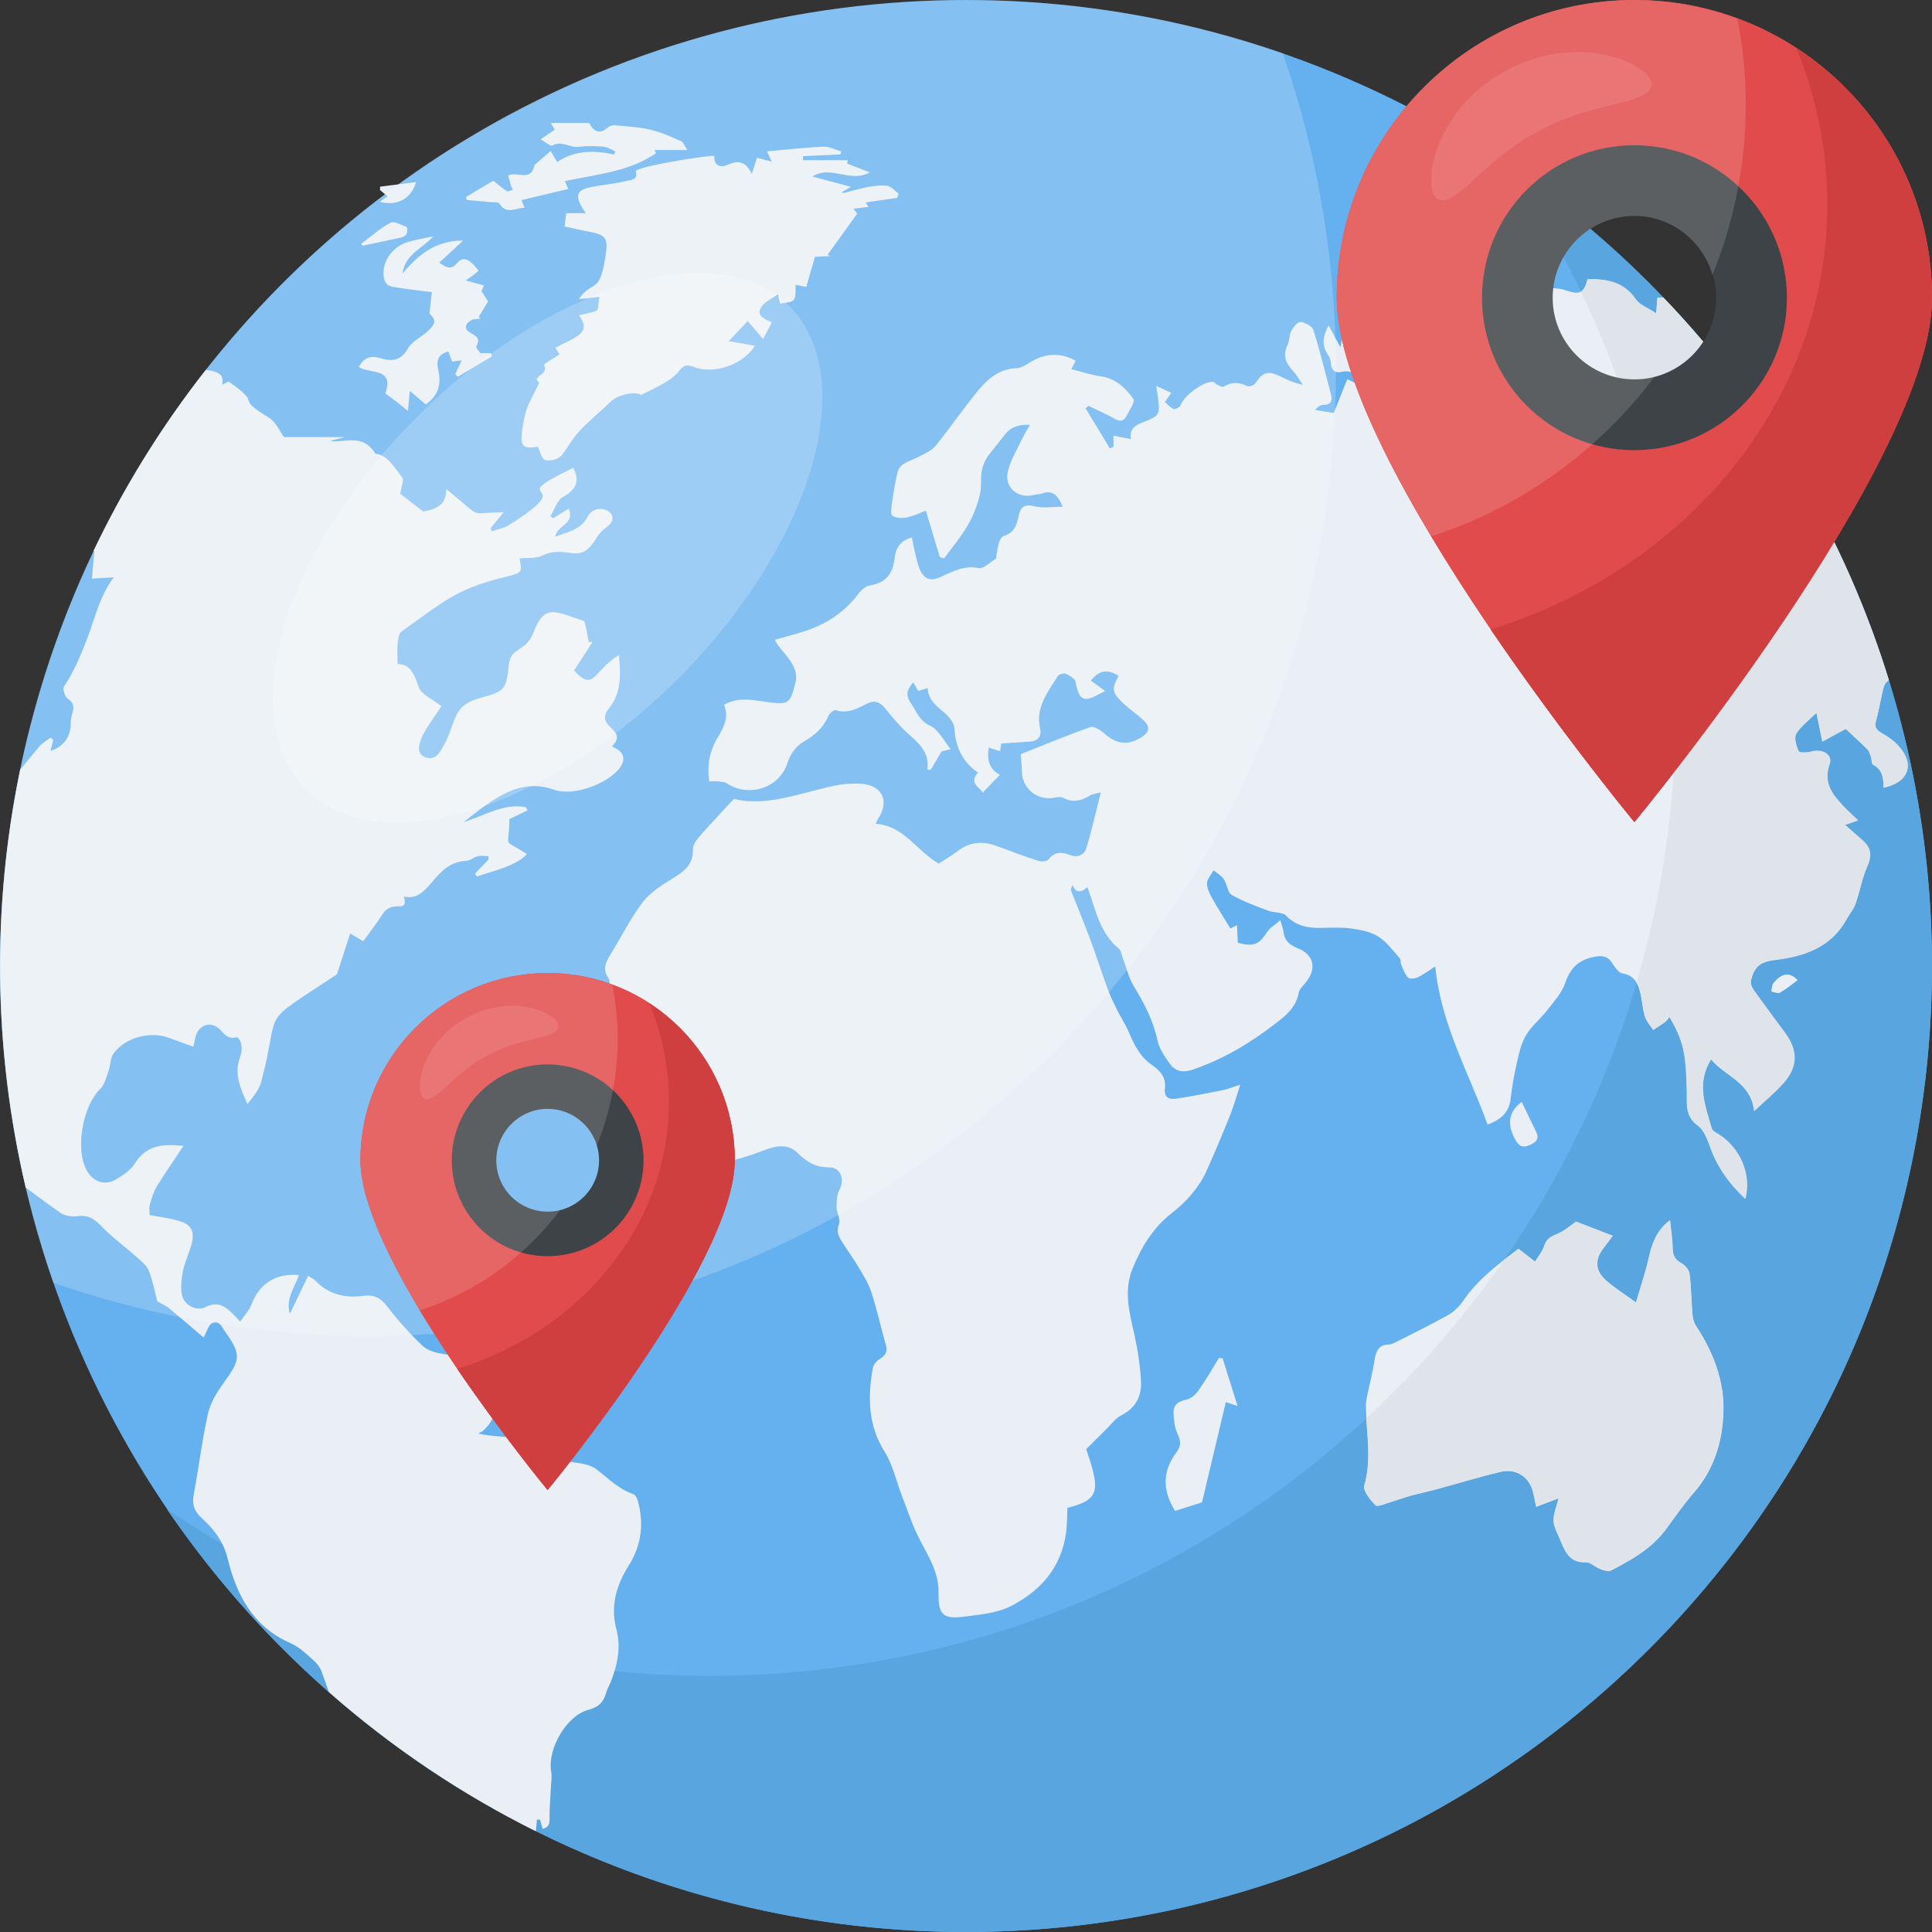 <?xml version="1.0" encoding="iso-8859-1"?>
<!-- Generator: Adobe Illustrator 19.0.0, SVG Export Plug-In . SVG Version: 6.00 Build 0)  -->
<svg version="1.1" id="Capa_1" xmlns="http://www.w3.org/2000/svg" xmlns:xlink="http://www.w3.org/1999/xlink" x="0px" y="0px"
	 viewBox="0 0 512 512" style="enable-background:new 0 0 512 512;" xml:space="preserve">
<rect x="0" y="0" width="512" height="512" fill="#333333" stroke="none"/>
<ellipse style="fill:#65B1EF;" cx="256.002" cy="256" rx="255.998" ry="255.998"/>
<path style="fill:#59A5E0;" d="M437.023,437.024c-99.984,99.968-262.064,99.968-362.032,0c-11.6-11.6-21.856-24.048-30.784-37.12
	c99.632,67.856,236.544,57.6,324.912-30.784c88.384-88.368,98.624-225.28,30.784-324.912c13.088,8.912,25.52,19.168,37.12,30.768
	C536.991,174.96,536.991,337.04,437.023,437.024z"/>
<g>
	<path style="fill:#E9EFF4;" d="M407.151,300.064c0.8,1.68-0.032,2.592-1.52,3.28c-1.552,0.72-2.784,0.8-3.808-0.896
		c-2.528-4.16-2.224-7.696,1.44-10.432C404.655,294.88,405.919,297.472,407.151,300.064z"/>
	<path style="fill:#E9EFF4;" d="M25.199,261.984c-2.672-1.024-5.632-2.176-9.312-3.584c5.376-0.896,5.664-1.44,3.264-4.832
		c3.856-1.648,10.288,0.304,13.12,3.936C29.839,259.04,27.519,260.512,25.199,261.984z"/>
	<path style="fill:#E9EFF4;" d="M130.063,93.584c0.112,0.272,0.224,0.544,0.336,0.816c-3.024,1.824-6.032,3.632-9.056,5.456
		c-0.224-0.224-0.48-0.448-0.704-0.688c0.544-1.168,1.104-2.352,1.728-3.68c-0.816,0.112-1.6,0.208-2.544,0.336
		c-0.32-0.848-0.64-1.696-0.992-2.672c-2.64,0.688-3.264,2.352-2.72,4.688c0.976,4.256-0.112,7.104-3.296,9.328
		c-1.28-1.088-2.448-2.08-4.224-3.584c-0.192,2.192-0.32,3.584-0.48,5.328c-1.216-0.992-2.128-1.76-3.072-2.48
		c-0.96-0.752-1.968-1.456-2.928-2.176c2.496-6.944-4.144-5.104-7.008-6.976c1.264-2.592,3.28-3.088,5.488-2.416
		c3.216,0.976,5.584,0.864,7.536-2.544c1.088-1.904,3.568-2.992,5.28-4.592c2.192-2.048,2.128-2.96,0.416-4.64
		c0.24-2.272,0.448-4.192,0.608-5.664c-3.856-0.512-7.184-0.832-10.464-1.44c-2.064-0.384-2.384-2.192-2.32-3.984
		c0.144-3.44,2.768-6.752,6.352-7.84c2.24-0.672,4.56-1.04,6.848-1.536c-2.912,3.248-7.536,4.784-8.176,9.872
		c4.064-4.88,8.64-8.736,16.08-8.752c-2.352,2.176-4.256,3.92-6.336,5.84c1.92,1.392,3.184,2.048,4.8,0.064
		c1.472-1.824,3.296-1.072,5.6,2.096c-0.4,0.336-0.784,0.688-1.216,1.024s-0.88,0.64-2.176,1.568
		c2.064,0.56,3.392,0.912,4.832,1.312c-0.224,0.512-0.528,1.232-0.656,1.52c0.768,1.2,1.36,2.144,1.744,2.736
		c-0.928,1.504-1.712,2.8-2.496,4.112c0.16,0.144,0.336,0.288,0.512,0.432c-0.816,0.112-1.744,0.032-2.432,0.384
		c-1.296,0.688-2.16,1.968-0.72,3.056c1.424,1.056,3.456,1.392,2.016,3.888c-0.176,0.304,0.656,1.168,1.056,1.808H130.063z"/>
	<path style="fill:#E9EFF4;" d="M100.719,49.472c3.088-0.4,6.192-0.8,9.552-1.232c-1.36,4.512-4.976,6.432-9.648,5.248
		c0.896-0.624,1.472-1.024,2.08-1.456c-0.752-0.624-1.376-1.136-1.984-1.648V49.472z"/>
	<path style="fill:#E9EFF4;" d="M82.351,165.952c1.36-0.656,2.72-1.312,4.064-1.968c0.256,0.224,0.512,0.448,0.784,0.688
		c-0.768,1.056-1.36,2.336-2.352,3.056c-0.448,0.32-1.712-0.464-2.608-0.736C82.287,166.64,82.319,166.288,82.351,165.952z"/>
	<path style="fill:#E9EFF4;" d="M323.999,359.952c1.248,4,2.512,8.016,3.968,12.656c-1.696-0.576-2.512-0.848-3.104-1.04
		c-2.096,8.848-4.176,17.568-6.32,26.576c-2.24,0.704-4.704,1.488-7.152,2.256c-3.376-5.392-3.344-10.576,0.336-15.456
		c1.28-1.696,1.28-2.96,0.384-4.832c-0.8-1.664-1.024-3.68-1.12-5.552c-0.112-2.224,1.2-3.216,3.44-3.648
		c1.216-0.24,2.48-1.424,3.248-2.528c1.92-2.736,3.584-5.648,5.344-8.496C323.343,359.904,323.663,359.92,323.999,359.952z"/>
	<path style="fill:#E9EFF4;" d="M476.399,259.744c-1.664,1.216-3.088,2.416-4.688,3.328c-0.544,0.304-1.52-0.176-2.304-0.288
		c0.176-0.752,0.112-1.696,0.56-2.24C472.143,257.856,474.271,257.488,476.399,259.744z"/>
	<path style="fill:#E9EFF4;" d="M162.079,106.256c-2.8,2.64-5.776,5.088-8.416,7.872c-1.776,1.856-3.056,4.16-4.576,6.256
		c-1.2,1.648-3.856,1.888-4.8,1.424c-0.816-0.4-1.056-1.968-1.712-3.392c-3.648,0.384-4.944,0.528-4.096-5.008
		c0.896-5.824,1.504-5.952,4.416-11.936c-0.048-0.064-0.416-0.528-0.72-0.912c0.56-1.408,2.944-1.52,2.048-3.808
		c-0.144-0.352,2.48-1.76,4.048-2.848c-0.128-0.192-0.48-0.768-1.104-1.744c5.472-2.912,9.76-3.824,6.272-8.624
		c6.352-1.408,4.608-0.72,5.44-4.848c-1.92,0.208-3.296,0.352-5.488,0.592c3.792-5.44,5.44-0.912,7.072-11.344
		c0.768-4.896,0.16-5.712-4.64-6.592c-2.016-0.368-4-0.848-6.208-1.312c0.128-1.008,0.256-2.176,0.432-3.536h5.184
		c-5.568-8.016,1.088-6.304,10.88-8.56c1.072-0.256,3.04-0.256,2.368-2.48c-0.384-1.28,19.28-4.368,20.848-4.144
		c-0.208,2.72,1.696,3.184,3.536,2.352c2.896-1.312,4.832-0.784,6.368,2.416c0.544-1.712,0.944-2.96,1.376-4.288
		c1.328,0.352,2.48,0.656,3.904,1.04c-0.48-1.056-0.848-1.84-1.232-2.72c5.104-0.448,10-1.024,14.928-1.248
		c1.552-0.064,3.152,0.8,4.72,1.248c-0.064,0.272-0.144,0.528-0.208,0.8c-3.312,0.16-6.624,0.32-9.936,0.48
		c0.016,0.352,0.032,0.704,0.032,1.056h11.856c-0.064,0.288-0.144,0.592-0.192,0.896c1.792,0.688,3.584,1.392,6.048,2.352
		c-5.392,2.864-10.352-2.064-15.216,1.088c3.424,0.912,6.704,1.792,10.176,2.72c-0.768,0.464-1.504,0.896-2.256,1.344
		c0.032,0.128,0.064,0.256,0.096,0.368c3.328-0.848,8.384-2.464,11.808-1.968c1.072,0.16,2,1.328,2.992,2.064
		c-0.128,0.368-0.24,0.752-0.368,1.12c-2.752,0.4-5.52,0.816-8.336,1.216c0,0,0.272,0.448,0.704,1.184
		c-1.312,0.16-2.48,0.304-3.936,0.48c0.432,0.608,0.8,1.104,0.96,1.328c-2.672,3.696-5.248,7.28-7.84,10.88
		c0.224,0.112,0.448,0.24,0.656,0.352c-1.584,0.08-3.152,0.16-4,0.192c-0.88,3.024-1.552,5.392-2.304,7.984
		c-0.576-0.112-1.696-0.336-2.848-0.576c0.064,4.48,0.064,4.48-4.08,4.96c-0.144-0.608-0.304-1.216-0.608-2.416
		c-1.568,1.136-3.296,1.856-4.224,3.152c-1.808,2.496,0.672,3.296,2.64,4.272c-0.768,1.472-1.44,2.736-2.32,4.416
		c-1.52-1.776-2.736-3.2-4.08-4.784c-1.744,1.84-3.2,3.392-5.024,5.328c2.88,0.512,4.88,0.864,6.944,1.232
		c-3.168,5.04-10.864,7.712-16.24,5.6c-1.728-0.672-2.704-0.464-3.808,1.024c-0.864,1.152-2.096,2.128-3.344,2.88
		c-2.144,1.296-4.432,2.336-6.768,3.536C168.703,103.632,163.951,104.496,162.079,106.256z"/>
	<path style="fill:#E9EFF4;" d="M143.135,482.256c0.224,0.784,0.416,1.552,0.656,2.416c2.176-0.56,1.824-2.112,1.84-3.616
		c0.016-2.32,0.24-4.624,0.336-6.944c0.064-1.568,0.352-3.184,0.096-4.704c-0.992-6,4.096-14.832,9.968-16.32
		c2.72-0.704,3.968-2.144,4.64-4.592c0.24-0.896,0.752-1.728,1.104-2.592c1.856-4.544,2.848-9.36,1.584-14.08
		c-1.68-6.288,0.048-11.824,3.216-16.864c3.504-5.552,4.08-11.184,2.448-17.28c-0.176-0.656-0.672-1.536-1.216-1.728
		c-3.872-1.312-6.592-4.176-9.728-6.56c-1.776-1.36-4.528-1.664-6.912-1.968c-1.984-0.24-4.048,0.192-5.888,0.32
		c-3.728-8.4-11.584-6.24-18.416-7.808c0.256-0.4,0.832-0.432,1.136-0.736c3.216-3.168,3.504-4.64,1.456-8.736
		c-1.104-2.176-2.752-4.096-3.728-6.32c-1.584-3.6-4.448-4.736-8.016-5.28c-1.968-0.304-4.272-0.864-5.632-2.128
		c-3.408-3.216-6.576-6.752-9.424-10.48c-1.76-2.288-3.456-3.216-6.384-2.832c-4.624,0.608-8.992-0.272-12.464-3.824
		c-0.56-0.576-1.312-0.944-2.144-1.504c-1.648,3.424-3.152,6.576-4.848,10.08c-1.184-4.064,1.328-7.024,2.4-10.272
		c-6.144-0.544-10.48,2.288-12.528,7.696c-0.608,1.632-1.936,3.008-3.024,4.656c-0.56-0.608-0.72-0.832-0.912-1.008
		c-2.32-2.288-4.352-4.88-8.384-2.816c-2.256,1.152-5.552-0.592-6.112-3.104c-0.464-2.08-0.192-4.432,0.24-6.56
		c0.512-2.464,1.696-4.784,2.32-7.232c0.816-3.296-0.176-5.072-3.424-6c-2.512-0.72-5.136-1.04-7.728-1.536
		c0-0.88-0.208-1.888,0.048-2.752c0.464-1.664,0.96-3.376,1.84-4.832c2.16-3.536,4.544-6.944,7.056-10.72
		c-5.728-0.672-9.936-0.08-12.864,4.624c-1.12,1.808-3.2,3.2-5.12,4.304c-2.976,1.68-5.968,0.544-7.648-2.464
		c-3.12-5.648-1.04-17.136,3.6-21.584c1.2-1.152,1.616-3.184,2.224-4.864c0.528-1.472,0.416-3.312,1.264-4.496
		c3.12-4.304,9.76-6.032,14.752-4.16c2.08,0.768,4.16,1.52,6.432,2.336c0.256-1.136,0.4-1.856,0.56-2.576
		c0.688-3.04,3.856-4.304,6.176-2.272c1.392,1.2,2.208,3.024,4.592,2.336c0.736-0.208,2.208,2.144,1.008,5.376
		c-1.6,4.352,0.16,8.192,1.984,12.32c1.552-1.888,3.12-3.824,3.696-6c5.408-20.464-1.392-14.144,20.016-28.368
		c1.424-4.304,2.4-7.328,3.52-10.832c0.864,0.512,1.968,1.168,3.472,2.08c1.6-2.24,3.44-4.608,5.04-7.104
		c2.784-4.384,6.944,0.224,5.728-4.752c6.96,1.584,7.744-9.088,16.528-9.472c1.04-0.048,2.016-0.96,3.072-1.216
		c0.88-0.208,1.872-0.048,2.8-0.048c0.016,0.304,0.016,0.608,0.032,0.896c-1.2,1.248-2.384,2.496-3.568,3.744
		c0.144,0.256,0.288,0.512,0.432,0.768c4.208-1.408,10.528-2.832,13.296-5.92c-6.8-4.512-4.656-0.944-4.656-9.28
		c1.568-0.752,3.184-1.536,4.816-2.304c-0.128-0.272-0.256-0.56-0.384-0.832c-5.904-1.184-10.912,2.208-16.544,3.92
		c7.424-5.744,14.496-11.936,23.888-8.592c8.464,3.008,25.344-7.536,15.392-11.44c4.768-4.624-4.912-4.992-0.736-10.144
		c3.424-4.224,2.992-9.072,2.64-14.128c-6.912,4.256-6.592,9.952-11.92,4.144c1.648-2.544,3.264-5.024,4.864-7.504
		c-0.336-0.032-0.656-0.08-0.992-0.112c-0.048-0.288-0.944-5.408-1.216-5.504c-7.824-2.544-10.416-4.688-13.424,3.056
		c-2.08,5.36-6.016,3.648-6.512,8.592c-0.672,6.544-1.2,7.008-7.392,8.688c-8.016,2.16-6.112,6.08-10.096,13.088
		c-0.928,1.664-2.16,3.6-4.624,2.688c-4.704-1.76,1.52-9.392,4.256-13.536c-2.336-1.872-5.376-3.088-6.048-5.088
		c-1.152-3.472-2.272-6.112-5.568-6.08c0-1.872-0.448-7.584,1.024-8.624c11.328-8.048,14.48-11.232,27.072-14.368
		c4.944-1.232,4.992-1.04,4.192-5.024c1.984-0.192,4.208,0.112,5.92-0.688c7.12-3.328,9.856,3.2,14.624-4.928
		c0.592-1.008,1.52-1.92,2.48-2.592c4.928-3.504-2.608-7.44-5.056-2.704c-1.776,3.408-5.168,3.936-8.496,5.152
		c0.384-2.96,5.36-3.312,3.568-7.424c-1.52,0.944-2.816,1.744-4.112,2.56c-0.24-0.176-0.48-0.352-0.736-0.528
		c1.104-1.76,1.776-4.288,3.36-5.136c3.392-1.824,4.56-4.16,2.704-7.712c-19.936,9.632,2.928,2.608-16.912,15.104
		c-1.36,0.864-3.072,1.168-4.624,1.728c-0.128-0.272-0.256-0.528-0.384-0.784c1.04-1.264,2.064-2.528,3.472-4.256
		c-10.08,0-4.672,2.288-15.248-6.176c0.08,3.696-1.68,5.136-6.032,5.984c-2.432-1.872-4.624-3.568-6.112-4.704
		c0.256-1.888,1.056-3.68,0.48-4.384c-2.128-2.64-3.872-5.968-7.088-6.24c-3.344-5.504-8.016-2.8-12.032-3.392
		c1.36-0.352,2.72-0.704,3.904-1.008h-16.08c-1.056-1.424-2.112-4.016-4.048-5.184c-9.6-5.872-1.104-3.008-10.672-9.552
		c-0.304,0.16-0.832,0.448-1.664,0.88c0.384-2.144-0.032-3.472-4.352-3.936c-11.84,15.072-21.76,31.184-29.76,47.968
		c0.08,0.032,0.16,0.064,0.224,0.112c-0.224,2.512-0.416,4.88-0.624,7.2c2.096-0.128,3.536-0.208,5.792-0.336
		c-3.872,5.152-4.96,10.832-7.008,16.112c-1.744,4.48-3.488,8.832-6.192,12.816c-0.416,0.608,0.208,2.672,0.944,3.168
		c1.6,1.072,1.792,2.192,1.296,3.824c-0.272,0.88-0.448,1.824-0.432,2.736c0.016,3.536-1.92,6.256-5.36,7.344
		c0.24-0.992,0.464-1.984,0.704-2.992c-0.24-0.176-0.496-0.352-0.736-0.512c-0.976,0.752-2.128,1.376-2.896,2.288
		c-1.728,2.048-3.424,4.112-5.136,6.192c-7.552,36.528-7.056,74.384,1.472,110.752c3.024,2.272,6.08,4.512,9.184,6.672
		c1.184,0.816,3.056,1.12,4.512,0.912c2.784-0.416,4.448,0.656,6.32,2.608c2.8,2.944,6.176,5.36,9.232,8.096
		c1.264,1.12,2.8,2.272,3.376,3.744c1.12,2.864,1.664,5.952,2.24,8.128c1.408,0.784,2.352,1.168,3.104,1.792
		c3.216,2.656,6.368,5.392,9.168,7.776c0.896-1.6,1.248-3.168,2.192-3.744c1.84-1.12,2.56,0.864,3.376,2
		c4.48,6.272,4.304,7.536-0.304,13.856c-1.776,2.448-3.472,5.264-4.112,8.144c-1.584,7.04-2.416,14.24-3.76,21.328
		c-0.512,2.656,0.176,4.544,2.096,6.272c3.248,2.944,5.792,6.224,6.88,10.704c2.352,9.616,6.672,17.968,16.368,22.304
		c1.36,0.608,2.704,1.424,3.808,2.416c1.712,1.552,3.92,3.072,4.656,5.072c0.688,1.856,1.36,3.728,2.016,5.616
		c16.96,14.912,35.408,27.216,54.848,36.88c0.064-1.024,0.224-2.064,0.288-3.088C142.575,482.224,142.863,482.24,143.135,482.256z"
		/>
	<path style="fill:#E9EFF4;" d="M138.991,55.072c-2.368,0-4.816,1.952-6.688-1.184c-0.224-0.384-1.392-0.256-2.128-0.32
		c-2.128-0.192-4.256-0.368-6.4-0.56c-0.096-0.256-0.208-0.528-0.304-0.784c2.4-1.44,4.816-2.896,7.232-4.336
		c1.296,1.008,2.416,2,3.664,2.784c0.304,0.192,1.024-0.256,1.552-0.4c-0.192-0.4-0.432-0.768-0.56-1.184
		c-0.256-0.912-0.48-1.824-0.672-2.608c2.352-1.136,6.112,1.824,6.96-2.752c1.36-1.168,2.736-2.352,4.288-3.696
		c0.624,1.056,1.12,1.888,1.728,2.912c4.704-3.232,9.856-3.104,15.136-2c0.096-0.272,0.176-0.56,0.272-0.832
		c-1.04-0.432-2.064-1.152-3.136-1.232c-2.128-0.192-4.336-0.256-6.448,0.032c-2.416,0.336-4.624-1.76-7.152-0.336
		c-0.448,0.256-1.68-0.864-3.088-1.664c1.504-1.008,2.592-1.744,3.776-2.544c-0.304-0.512-0.672-1.136-1.056-1.776h10.176
		c1.248,2.4,2.816,3.104,5.072,1.104c0.432-0.384,1.216-0.56,1.808-0.496c3.12,0.304,6.288,0.448,9.312,1.168
		c2.8,0.656,5.488,1.872,8.144,3.024c0.64,0.272,0.944,1.296,1.664,2.368h-8.672c0.128,0.288,0.256,0.576,0.368,0.864
		c-7.056,4.8-14.992,5.456-24.144,7.36c0.112,0.272,0.336,0.784,0.912,2.096c-4.208,0.976-8.272,1.936-12.4,2.928
		C138.255,53.12,138.575,53.952,138.991,55.072z"/>
	<path style="fill:#E9EFF4;" d="M101.583,153.392c-0.144,0.832,0.032,2.32,0.544,2.592c3.264,1.664,2.048,4.912,2.752,7.44
		c0.72,2.656-5.184,1.84-7.68,0.576c-2.112-1.072-3.872-2.848-5.984-4.464c3.824-2.512,4.88-9.12,11.92-8.704
		C102.495,151.824,101.743,152.56,101.583,153.392z"/>
	<path style="fill:#E9EFF4;" d="M96.111,65.12c-0.144-0.16-0.272-0.32-0.416-0.48c2.576-1.92,4.992-4.112,7.776-5.616
		c0.976-0.528,2.896,0.592,4.32,1.152c0.208,0.08,0.16,1.312-0.08,1.872c-0.176,0.4-0.848,0.752-1.36,0.88
		C102.943,63.696,99.519,64.384,96.111,65.12z"/>
	<path style="fill:#E9EFF4;" d="M449.439,351.328c4.608,6.992,7.568,14.624,7.296,22.992c-0.272,7.808-2.512,15.152-7.872,21.296
		c-2.656,3.04-4.96,6.384-7.36,9.648c-3.76,5.104-9.104,8.096-14.528,10.928c-0.736,0.384-2.032-0.064-2.96-0.416
		c-1.296-0.48-2.496-1.808-3.696-1.76c-4.64,0.224-5.664-3.248-7.024-6.384c-0.656-1.52-1.536-3.136-1.568-4.704
		c-0.032-1.808,0.768-3.632,1.328-5.872c-1.92,0.736-3.872,1.488-5.936,2.272c-0.224-1.024-0.48-2.384-0.784-3.728
		c-0.928-4.08-4.4-6.528-8.608-5.552c-5.744,1.344-11.392,3.088-17.088,4.64c-2.256,0.608-4.56,1.072-6.816,1.696
		c-1.792,0.496-3.536,1.168-5.312,1.68c-1.344,0.384-3.456,1.376-3.968,0.848c-1.408-1.424-3.376-3.856-2.976-5.264
		c2.064-7.056,0.512-14.048,0.416-21.056c-0.016-0.832,0.112-1.68,0.288-2.496c0.656-3.184,1.488-6.352,1.984-9.552
		c0.368-2.384,0.992-4.192,3.84-4.24c0.608-0.016,1.264-0.352,1.84-0.64c4.608-2.336,9.248-4.592,13.744-7.12
		c1.568-0.896,3.04-2.288,4.064-3.792c3.952-5.824,9.488-9.856,14.688-13.808c1.696,1.312,3.04,2.368,4.4,3.408
		c0.848-1.408,2.016-2.72,2.464-4.24c0.736-2.464,2.88-2.72,4.624-3.696c1.248-0.704,2.368-1.664,3.776-2.672
		c2.8,1.072,6.096,2.352,9.712,3.744c-0.816,1.104-1.552,2.144-2.336,3.136c-2.464,3.12-2.416,6.048,0.56,8.688
		c2.304,2.032,4.944,3.68,7.952,5.872c1.264-4.304,2.56-8.016,3.392-11.84c0.832-3.744,1.968-7.2,5.6-9.968
		c0.256,2.416,0.672,4.832,0.704,7.264c0.016,1.904,0.512,3.12,2.288,4.08c0.992,0.528,2.064,1.808,2.192,2.864
		c0.464,3.536,0.464,7.12,0.768,10.672C448.591,349.296,448.879,350.464,449.439,351.328z"/>
	<path style="fill:#E9EFF4;" d="M499.279,181.856c0.16-0.56,0.688-1.184,1.28-1.6c-11.392-36.896-31.312-71.712-59.76-101.376
		h-1.568c-0.112,1.376-0.176,2.336-0.336,4.16c-2.16-1.44-4.336-2.176-5.376-3.696c-3.216-4.688-7.76-5.456-12.8-5.344
		c-1.04,3.792-2.064,4.208-5.888,2.896c-1.456-0.496-3.104-0.544-4.688-0.592c-2.992-0.08-5.984-0.016-7.696-0.016
		c-2.528,2.432-4.288,4.128-6.064,5.84c-0.24-0.224-0.48-0.448-0.736-0.656c1.2-2.416,2.704-4.72,3.472-7.264
		c0.656-2.128,1.392-5.216,0.384-6.608c-0.96-1.312-4.384-1.696-6.368-1.136c-2.96,0.832-5.216-1.28-7.904-0.912
		c-0.144,0.016-0.336-0.368-0.528-0.544c-0.496-0.416-1.216-1.296-1.504-1.168c-0.784,0.336-2.016,1.168-1.952,1.648
		c0.368,2.432-1.232,4.208-1.696,6.32c-3.856-1.888-7.072-0.128-10.144,2.032c-2.256,1.584-5.568,2.832-2.528,6.432
		c-2.016,0.512-3.76,0.896-5.456,1.408c-2.112,0.64-2.16,1.808-0.688,3.264c1.392,1.392,2.96,2.672,4.096,4.24
		c0.816,1.12,1.056,2.656,1.568,4c-0.24,0.08-0.48,0.16-0.72,0.224c-3.808-6.048-4.304-6.272-9.888-4.448
		c-0.128,0.736-0.272,1.488-0.56,3.072c-1.28-2.352-2.176-4.016-3.12-5.792c-1.488,2.72-1.984,5.2-0.176,7.776
		c0.464,0.672,0.72,1.584,0.784,2.4c0.128,1.712,1.136,2.512,2.608,2.16c3.776-0.864,5.296,1.728,7.584,4.736
		c-2.432-1.168-4.144-1.984-5.872-2.832c-1.232,3.056-2.4,6-3.584,8.96c-1.728-0.288-3.328-0.544-4.912-0.8
		c0.64-0.816,1.36-1.36,2.08-1.344c2.288,0.032,2.496-1.232,2.048-2.944c-1.472-5.648-2.848-11.312-4.592-16.864
		c-0.32-1.024-2.16-2-3.392-2.16c-0.736-0.096-1.936,1.328-2.464,2.32c-0.592,1.12-0.448,2.64-1.008,3.792
		c-1.36,2.752-0.464,4.816,1.44,6.864c1.008,1.088,1.744,2.448,2.608,3.68c-2.352-0.496-4.192-1.36-6.016-2.256
		c-3.2-1.584-4.672-1.104-6.544,1.856c-0.352,0.496-1.664,0.992-2.144,0.752c-2.192-1.12-4.176-1.152-6.288,0.144
		c-0.336,0.208-1.152-0.272-1.696-0.528c-0.432-0.192-0.768-0.752-1.152-0.768c-2.64-0.096-7.664,3.744-8.512,6.128
		c-0.192,0.56-1.472,1.28-1.888,1.088c-0.976-0.432-1.728-1.36-2.32-1.872c0.784-1.12,1.232-1.776,1.696-2.416
		c-1.152-0.528-2.32-1.072-4-1.84c0.24,1.616,0.4,2.416,0.496,3.232c0.528,4.432,0.32,4.752-3.84,6.336
		c-2.032,0.768-3.84,1.712-3.344,4.528c-1.648-0.336-2.992-0.592-4.624-0.912v2.96c-0.32,0.128-0.64,0.272-0.976,0.4
		c-2.144-3.536-4.288-7.056-6.416-10.592c0.24-0.224,0.48-0.464,0.72-0.688c2.352,1.136,4.752,2.176,7.008,3.472
		c1.376,0.784,2.368,0.592,3.04-0.656c0.816-1.52,2.416-3.936,1.888-4.656c-2.08-2.832-4.624-5.392-8.544-5.952
		c-2.624-0.368-5.184-1.232-7.904-1.904c0.56-1.088,0.848-1.648,1.152-2.256c-4.352-2.384-8.384-1.888-12.368,0.608
		c-1.008,0.624-2.176,1.344-3.28,1.376c-4.688,0.16-7.792,2.944-10.464,6.24c-3.744,4.64-7.184,9.584-10.944,14.272
		c-0.944,1.184-2.528,1.904-3.92,2.672c-1.472,0.816-3.136,1.296-4.576,2.176c-0.736,0.432-1.44,1.328-1.632,2.144
		c-0.64,2.72-1.088,5.488-1.488,8.24c-0.16,1.136-0.448,2.976,0.096,3.344c0.976,0.64,2.592,0.736,3.824,0.48
		c1.856-0.384,3.6-1.264,5.056-1.808c1.296,4.304,2.496,8.288,3.696,12.288c0.368,0.128,0.752,0.24,1.12,0.368
		c1.856-2.48,3.824-4.896,5.504-7.488c1.216-1.872,2.256-3.936,2.992-6.048c0.72-2.064,1.392-4.32,1.312-6.448
		c-0.112-3.008,0.48-5.552,2.368-7.856c1.376-1.664,2.688-3.392,4.048-5.088c1.584-1.984,3.696-2.608,6.56-2.464
		c-0.72,1.232-1.312,2.16-1.792,3.152c-1.408,2.96-3.184,5.824-4.016,8.944c-1.184,4.368,2.464,7.568,6.832,6.48
		c0.736-0.192,1.52-0.16,2.224-0.4c2.816-0.992,4.144,0.496,5.408,3.52c-2.768,0-5.248,0.464-7.456-0.112
		c-2.864-0.752-3.84,0.416-4.272,2.784s-1.248,4.272-3.856,5.04c-0.592,0.176-1.12,1.2-1.328,1.92
		c-0.4,1.424-0.56,2.944-0.768,4.144c-1.648,0.944-3.296,2.736-4.544,2.48c-3.92-0.784-6.944,0.912-10.192,2.4
		c-2.624,1.216-4.336,0.528-5.472-2.112c-0.544-1.28-0.848-2.672-1.168-4.048c-0.352-1.424-0.592-2.864-0.896-4.336
		c-3.168,0.816-4.304,2.864-4.608,5.616c-0.416,3.888-2.288,6.4-6.432,7.056c-1.12,0.176-2.352,1.2-3.072,2.16
		c-3.744,5.024-8.704,8.224-14.608,10.096c-2.464,0.768-4.96,1.424-7.584,2.176c0.32,0.608,0.512,1.04,0.784,1.408
		c1.312,1.712,2.864,3.296,3.904,5.152c0.688,1.232,1.152,3.008,0.848,4.336c-1.504,6.336-1.808,6.368-8.224,5.504
		c-3.584-0.496-7.264-1.248-10.784,0.848c1.328,3.232-0.048,5.936-1.632,8.544c-2.176,3.6-2.944,7.424-2.288,11.712
		c0.848,0,1.6-0.064,2.304,0.016c0.816,0.096,1.76,0.128,2.4,0.544c5.888,3.824,13.872,1.216,16.016-5.424
		c0.832-2.576,2.24-4.48,4.56-5.808c2.736-1.584,5.008-3.6,6.272-6.624c0.288-0.704,1.472-1.712,1.92-1.568
		c3.152,1.04,5.728-0.4,8.32-1.712c2.064-1.056,3.472-0.4,4.864,1.312c1.888,2.336,3.824,4.672,6.048,6.656
		c2.864,2.544,5.728,4.944,5.088,9.52c0.304,0.016,0.592,0.016,0.896,0.032c0.896-1.52,1.792-3.04,2.864-4.848
		c0.4-0.112,1.264-0.336,2.416-0.64c-1.888-2.256-3.216-5.168-5.408-6.16c-2.944-1.344-3.6-3.824-5.12-5.968
		c-1.504-2.112-1.056-3.68,0.592-5.536c0.528,0.88,0.96,1.568,1.376,2.256c0.848-0.256,1.584-0.48,2.464-0.736
		c0.208,3.328,2.512,4.832,4.592,6.64c1.152,1.008,2.416,2.608,2.496,4c0.288,4.928,2.112,8.88,6.24,11.744
		c-2.592,3.024,0.656,3.84,1.232,5.328c1.664-1.712,3.136-3.248,4.576-4.736c-2.544-1.36-3.536-3.552-2.944-7.216
		c0.976,0.304,1.936,0.608,2.976,0.928c0.112-0.688,0.24-1.376,0.352-2.032c2.64-0.176,5.072-0.304,7.52-0.48
		c2.288-0.16,3.232-1.44,2.736-3.616c-1.216-5.52,2.08-9.52,4.672-13.712c0.304-0.512,1.616-0.896,2.16-0.656
		c1.008,0.448,2.432,1.28,2.592,2.144c0.896,4.816,2.096,5.536,6.144,3.28c0.384-0.224,0.8-0.4,1.712-0.848
		c-1.472-1.072-2.624-1.92-3.792-2.752c2.144-2.784,4.448-3.184,7.344-1.232c-1.904,3.456-1.84,4.288,1.216,7.216
		c1.632,1.552,3.52,2.832,5.2,4.336c2.016,1.776,1.84,3.296-0.432,4.72c-3.552,2.208-6.56,1.792-9.744-1.024
		c-1.008-0.896-2.768-2.048-3.696-1.712c-6.336,2.224-12.528,4.816-18.48,7.168c0.128,1.904,0.288,3.2,0.288,4.496
		c0,4.656,4.24,8.016,8.784,7.008c0.704-0.16,1.616-0.24,2.192,0.08c2.576,1.392,4.864,0.72,7.152-0.672
		c0.528-0.32,1.2-0.368,2.8-0.816c-1.344,5.28-2.384,10-3.76,14.608c-0.608,2.064-2.32,2.832-4.528,1.984
		c-2.064-0.784-3.952-0.88-5.552,1.184c-0.4,0.528-1.872,0.672-2.656,0.432c-3.664-1.184-7.28-2.544-10.88-3.888
		c-3.68-1.392-7.152-1.312-10.416,1.168c-1.616,1.232-3.392,2.272-5.152,3.424c-5.856-3.328-9.232-10.08-16.736-10.544
		c0.416-0.848,0.512-1.12,0.672-1.344c3.072-4.688,1.088-8.896-4.496-9.264c-2.32-0.16-4.72,0.016-7.008,0.496
		c-9.152,1.904-18.032,5.68-26.72,3.504c-3.424,3.696-6.368,6.8-9.184,10.032c-0.816,0.928-1.712,2.24-1.68,3.344
		c0.144,4.112-2.448,5.904-5.472,7.776c-2.832,1.76-5.888,3.648-7.84,6.24c-3.264,4.32-5.696,9.264-8.56,13.888
		c-1.232,2-2.192,3.904-0.528,6.176c0.336,0.448,0.384,1.264,0.304,1.856c-0.816,6.224-1.664,12.432-2.576,18.624
		c-0.368,2.576-0.64,5.024,2.016,6.704c0.48,0.304,0.64,1.12,0.896,1.728c3.44,8.112,8.352,15.088,15.408,20.496
		c2.048,1.568,3.888,2.656,6.512,0.864c1.312-0.912,3.168-1.488,4.784-1.456c4.624,0.08,8.8-1.216,13.088-2.848
		c2.992-1.136,6.688-2.528,9.584,0.304c2.448,2.416,4.864,3.968,8.528,3.92c3.04-0.032,4.128,3.296,2.672,5.968
		c-0.72,1.312-0.768,3.12-0.752,4.704c0.016,1.456,1.136,3.136,0.672,4.288c-0.736,1.824-0.24,3.12,0.592,4.464
		c1.424,2.32,3.056,4.512,4.448,6.848c1.296,2.16,2.688,4.336,3.472,6.704c1.488,4.544,2.496,9.248,3.824,13.856
		c0.496,1.696,0.256,2.816-1.328,3.792c-0.88,0.544-1.888,1.536-2.048,2.464c-1.392,7.744-1.328,15.2,3.12,22.304
		c2.144,3.408,3.024,7.616,4.496,11.44c1.376,3.552,2.56,7.216,4.208,10.64c2.352,4.88,5.664,9.344,5.568,15.152
		c-0.112,5.856,1.072,7.2,6.816,6.432c4.288-0.576,8.72-0.848,12.768-2.992c7.824-4.16,12.912-10.208,14.192-19.12
		c0.32-2.224,0.272-4.496,0.384-6.704c8.32-2.16,8.928-4.224,4.96-15.536c1.904-1.904,3.632-3.664,5.392-5.376
		c1.264-1.248,2.368-2.832,3.872-3.584c3.776-1.904,5.472-5.008,5.28-8.912c-0.208-4.176-0.848-8.384-1.76-12.48
		c-1.296-5.808-2.896-11.568-0.512-17.44c2.32-5.744,5.472-10.944,10.448-14.816c3.92-3.056,7.168-6.688,9.216-11.232
		c2.192-4.88,4.256-9.824,6.256-14.8c0.976-2.432,1.664-4.992,2.64-7.968c-2.032,0.64-3.344,1.184-4.72,1.456
		c-4.128,0.832-8.272,1.664-12.432,2.272c-1.824,0.272-3.104-0.528-2.8-2.784c0.368-2.816-1.312-4.736-3.36-6.112
		c-3.248-2.192-4.784-5.408-6.24-8.816c-0.88-2.048-2.144-3.936-3.136-5.952c-0.864-1.744-1.728-3.504-2.4-5.328
		c-1.648-4.48-3.088-9.04-4.768-13.52c-1.584-4.256-3.344-8.448-5.008-12.688c-0.08-0.208,0.112-0.512,0.368-1.456
		c1.2,2.624,2.624,1.696,4.016,0.592c0.288,0.864,0.512,1.472,0.72,2.096c1.696,5.184,3.104,10.496,7.6,14.208
		c0.608,0.512,0.72,1.632,1.04,2.496c0.96,2.496,1.552,5.216,2.928,7.456c2.784,4.528,5.136,9.104,6.272,14.384
		c0.48,2.176,1.904,4.256,3.248,6.128c1.424,1.984,3.392,2.48,5.968,1.616c8.048-2.72,15.184-6.976,21.856-12.112
		c2.832-2.176,5.664-4.352,6.336-8.272c0.16-0.928,1.024-1.76,1.696-2.544c3.216-3.728,2.464-7.6-2.064-9.344
		c-2.192-0.848-3.424-2.096-3.68-4.416c-0.08-0.816-0.432-1.584-0.816-2.944c-1.344,1.168-2.72,1.92-3.472,3.088
		c-2.24,3.392-3.456,3.968-7.792,2.896c-0.064-1.456-0.128-2.928-0.208-4.688c-0.896,0.448-1.552,0.768-1.76,0.88
		c-1.744-2.864-3.408-5.44-4.896-8.128c-0.656-1.2-1.344-2.608-1.28-3.888c0.064-1.152,1.12-2.256,1.744-3.392
		c0.928,0.784,2.064,1.424,2.704,2.384c0.864,1.296,0.976,3.504,2.08,4.144c3.024,1.728,6.368,2.928,9.664,4.176
		c1.536,0.592,3.744,0.304,4.736,1.312c2.736,2.784,5.92,3.344,9.52,3.248c2.624-0.064,5.296-0.192,7.888,0.176
		c2.432,0.352,5.056,0.848,7.056,2.128c2.24,1.424,3.888,3.776,5.728,5.808c0.304,0.32,0.08,1.072,0.288,1.552
		c0.528,1.216,0.976,2.576,1.856,3.504c0.4,0.432,1.856,0.288,2.592-0.08c1.536-0.736,2.896-1.792,4.608-2.88
		c1.52,15.392,8.928,28.24,13.872,41.904c3.568-1.296,5.68-3.232,6.096-6.736c0.352-2.864,0.784-5.728,1.424-8.528
		c0.64-2.784,1.152-5.744,2.528-8.176c1.44-2.56,3.936-4.512,5.776-6.88c1.76-2.288,3.872-4.56,4.752-7.2
		c1.376-4.064,3.648-6.192,7.872-6.96c2.272-0.416,3.504,0,4.672,1.824c0.672,1.056,1.664,2.48,2.672,2.624
		c2.768,0.416,3.856,2.256,4.496,4.464c0.64,2.256,0.704,4.656,1.376,6.896c0.384,1.312,1.456,2.432,2.224,3.632
		c1.088-0.72,2.208-1.408,3.248-2.192c0.416-0.32,0.688-0.816,1.056-1.28c3.712,6.448,4.352,9.376,4.592,19.824
		c0.064,3.264-0.56,6.432,2.96,9.024c2.08,1.536,2.848,4.96,4,7.632c1.968,4.528,4.88,8.304,8.544,11.728
		c1.616-6.368-1.296-13.264-6.992-16.96c-0.704-0.448-1.712-0.896-1.904-1.536c-1.712-6-4.24-12.016-0.16-18.448
		c3.648,4.464,10.528,5.984,11.408,13.696c2.768-2.608,5.456-4.8,7.728-7.344c3.872-4.368,3.888-8.576,0.432-13.296
		c-2.784-3.792-5.616-7.568-8.336-11.392c-0.48-0.672-0.88-1.712-0.72-2.448c0.896-3.84,2.544-5.088,6.384-5.552
		c7.904-0.96,15.008-3.376,19.104-10.976c0.704-1.296,1.76-2.448,2.224-3.824c1.168-3.328,1.76-6.896,3.184-10.096
		c1.248-2.816,0.88-4.832-1.296-6.752c-1.456-1.264-2.912-2.544-4.72-4.128c1.648-0.56,2.48-0.832,3.504-1.184
		c-1.232-1.168-2.288-2.096-3.264-3.104c-3.168-3.28-6.128-6.48-4.256-11.808c0.88-2.496-1.984-4.144-4.848-3.296
		c-1.072,0.32-3.168,0.352-3.376-0.128c-0.64-1.408-1.264-3.52-0.608-4.624c1.184-2.016,3.28-3.504,5.36-5.568
		c0.656,3.136,1.12,5.376,1.568,7.616c2.56-1.392,4.848-2.64,6.208-3.376c2.432,2.272,4.128,3.808,5.728,5.424
		c0.464,0.48,0.688,1.248,0.928,1.92c0.24,0.704,0.128,1.904,0.544,2.112c2.608,1.296,2.784,3.68,2.8,6.128
		c6.72-1.392,8.352-6.16,3.92-11.04c-1.232-1.36-2.848-2.464-4.464-3.376c-1.472-0.848-1.92-1.664-1.44-3.376
		C498.047,187.92,498.447,184.816,499.279,181.856z"/>
</g>
<g>
	<path style="fill:#DEE4E9;" d="M440.815,78.864h-1.568c-0.112,1.376-0.176,2.336-0.336,4.16c-2.16-1.44-4.336-2.176-5.376-3.696
		c-3.216-4.688-7.76-5.456-12.8-5.344c-0.496,1.824-0.992,2.848-1.792,3.296c27.52,57.328,32.448,122.768,14.8,183.008
		c0.352,0.608,0.624,1.296,0.832,2.032c0.64,2.256,0.704,4.656,1.376,6.896c0.384,1.312,1.456,2.432,2.224,3.632
		c1.088-0.72,2.208-1.408,3.248-2.192c0.416-0.32,0.688-0.816,1.056-1.28c3.712,6.448,4.352,9.376,4.592,19.824
		c0.064,3.264-0.56,6.432,2.96,9.024c2.08,1.536,2.848,4.96,4,7.632c1.968,4.528,4.88,8.304,8.544,11.728
		c1.616-6.368-1.296-13.264-6.992-16.96c-0.704-0.448-1.712-0.896-1.904-1.536c-1.712-6-4.24-12.016-0.16-18.448
		c3.648,4.464,10.528,5.984,11.408,13.696c2.768-2.608,5.456-4.8,7.728-7.344c3.872-4.368,3.888-8.576,0.432-13.296
		c-2.784-3.792-5.616-7.568-8.336-11.392c-0.48-0.672-0.88-1.712-0.72-2.448c0.896-3.84,2.544-5.088,6.384-5.552
		c7.904-0.96,15.008-3.376,19.104-10.976c0.704-1.296,1.76-2.448,2.224-3.824c1.168-3.328,1.76-6.896,3.184-10.096
		c1.248-2.816,0.88-4.832-1.296-6.752c-1.456-1.264-2.912-2.544-4.72-4.128c1.648-0.56,2.48-0.832,3.504-1.184
		c-1.232-1.168-2.288-2.096-3.264-3.104c-3.168-3.28-6.128-6.48-4.256-11.808c0.88-2.496-1.984-4.144-4.848-3.296
		c-1.072,0.32-3.168,0.352-3.376-0.128c-0.64-1.408-1.264-3.52-0.608-4.624c1.184-2.016,3.28-3.504,5.36-5.568
		c0.656,3.136,1.12,5.376,1.568,7.616c2.56-1.392,4.848-2.64,6.208-3.376c2.432,2.272,4.128,3.808,5.728,5.424
		c0.464,0.48,0.688,1.248,0.928,1.92c0.24,0.704,0.128,1.904,0.544,2.112c2.608,1.296,2.784,3.68,2.8,6.128
		c6.72-1.392,8.352-6.16,3.92-11.04c-1.232-1.36-2.848-2.464-4.464-3.376c-1.472-0.848-1.92-1.664-1.44-3.376
		c0.816-2.976,1.216-6.08,2.048-9.056c0.16-0.56,0.688-1.184,1.28-1.6l0,0C489.183,143.36,469.263,108.528,440.815,78.864
		L440.815,78.864z"/>
	<path style="fill:#DEE4E9;" d="M361.535,393.648c-0.4,1.408,1.552,3.84,2.976,5.264c0.528,0.512,2.624-0.464,3.968-0.848
		c1.792-0.512,3.52-1.184,5.312-1.68c2.256-0.624,4.56-1.088,6.816-1.696c5.696-1.536,11.344-3.296,17.088-4.64
		c4.224-0.992,7.696,1.456,8.608,5.552c0.304,1.344,0.56,2.72,0.784,3.728c2.064-0.784,4.016-1.536,5.936-2.272
		c-0.544,2.24-1.36,4.064-1.328,5.872c0.016,1.568,0.896,3.184,1.568,4.704c1.36,3.136,2.384,6.608,7.024,6.384
		c1.2-0.048,2.416,1.28,3.696,1.76c0.928,0.352,2.24,0.8,2.96,0.416c5.44-2.832,10.768-5.824,14.528-10.928
		c2.4-3.264,4.704-6.608,7.36-9.648c5.376-6.128,7.616-13.488,7.872-21.296c0.288-8.368-2.688-16-7.296-22.992
		c-0.576-0.864-0.864-2.032-0.944-3.072c-0.304-3.552-0.304-7.136-0.768-10.672c-0.128-1.056-1.2-2.336-2.192-2.864
		c-1.76-0.96-2.272-2.176-2.288-4.08c-0.016-2.416-0.448-4.832-0.704-7.264c-3.616,2.784-4.768,6.24-5.6,9.968
		c-0.848,3.808-2.144,7.52-3.392,11.84c-3.008-2.192-5.648-3.84-7.952-5.872c-2.976-2.64-3.024-5.568-0.56-8.688
		c0.784-0.992,1.52-2.032,2.336-3.136c-3.616-1.392-6.912-2.656-9.712-3.744c-1.408,1.008-2.528,1.968-3.776,2.672
		c-1.76,0.976-3.904,1.248-4.624,3.696c-0.464,1.52-1.616,2.832-2.464,4.24c-1.344-1.056-2.704-2.096-4.4-3.408
		c-1.232,0.944-2.496,1.888-3.744,2.864c-8.624,12.432-18.464,24.256-29.536,35.328c-2.304,2.304-4.656,4.56-7.04,6.752
		C362.447,381.792,363.279,387.696,361.535,393.648z"/>
</g>
<g style="opacity:0.2;">
	
		<ellipse transform="matrix(-0.707 -0.707 0.707 -0.707 145.113 350.348)" style="fill:#FFFFFF;" cx="145.116" cy="145.12" rx="48.992" ry="90.591"/>
</g>
<g style="opacity:0.2;">
	<path style="fill:#FFFFFF;" d="M279.055,279.056c-71.664,71.664-175.232,91.952-264.96,60.88
		C-16.977,250.192,3.327,146.64,74.991,74.976c71.648-71.648,175.232-91.952,264.96-60.88
		C371.023,103.84,350.719,207.392,279.055,279.056z"/>
</g>
<path id="SVGCleanerId_0" style="fill:#E24B4B;" d="M433.135,0c-43.552,0-78.88,35.328-78.88,78.88
	c0,43.648,78.88,138.976,78.88,138.976s78.864-95.344,78.864-138.976C511.999,35.328,476.687,0,433.135,0z M433.135,110.016
	c-17.2,0-31.152-13.952-31.152-31.072c0-17.2,13.952-31.232,31.152-31.232s31.152,14.032,31.152,31.232
	C464.271,96.064,450.319,110.016,433.135,110.016z"/>
<g>
	<path id="SVGCleanerId_0_1_" style="fill:#E24B4B;" d="M433.135,0c-43.552,0-78.88,35.328-78.88,78.88
		c0,43.648,78.88,138.976,78.88,138.976s78.864-95.344,78.864-138.976C511.999,35.328,476.687,0,433.135,0z M433.135,110.016
		c-17.2,0-31.152-13.952-31.152-31.072c0-17.2,13.952-31.232,31.152-31.232s31.152,14.032,31.152,31.232
		C464.271,96.064,450.319,110.016,433.135,110.016z"/>
</g>
<path style="fill:#3E4347;" d="M473.551,78.944c0-22.336-18.112-40.448-40.448-40.448s-40.352,18.112-40.352,40.448
	c0,22.224,18.016,40.352,40.352,40.352C455.439,119.296,473.551,101.184,473.551,78.944z M433.135,100.544
	c-11.952,0-21.664-9.712-21.664-21.616c0-11.952,9.712-21.728,21.664-21.728s21.664,9.76,21.664,21.728
	C454.799,90.832,445.087,100.544,433.135,100.544z"/>
<path style="fill:#D03F3F;" d="M476.031,12.768c5.36,12.944,8.224,26.816,8.224,41.424c0,52.24-37.264,96.528-89.232,112.624
	c19.328,28.288,38.096,51.04,38.096,51.04s78.88-95.344,78.88-138.976C511.999,51.136,497.663,26.72,476.031,12.768z"/>
<g style="opacity:0.1;">
	<path style="fill:#FFFFFF;" d="M437.519,23.2c-1.808,4.64-16.688,4.016-29.664,11.536c-13.456,6.624-21.264,19.36-26.096,18.288
		c-5.152-0.416-3.584-23.024,17.568-34.416C420.543,7.36,440.063,18.688,437.519,23.2z"/>
</g>
<path style="opacity:0.15;fill:#FFFFFF;enable-background:new    ;" d="M433.135,100.512c-11.936,0-21.632-9.712-21.632-21.552
	c0-12.016,9.712-21.728,21.632-21.728c9.808,0,18.032,6.624,20.672,15.648c5.664-13.952,8.848-29.168,8.848-45.136
	c0-7.808-0.8-15.408-2.224-22.784C451.903,1.808,442.735,0,433.135,0c-43.552,0-78.88,35.328-78.88,78.88
	c0,16.4,11.136,40.08,25.024,63.264c23.92-7.696,44.48-22.736,59.248-42.4C436.783,100.192,435.007,100.512,433.135,100.512z"/>
<path id="SVGCleanerId_1" style="fill:#E24B4B;" d="M145.119,257.872c-27.392,0-49.6,22.208-49.6,49.6
	c0,27.44,49.6,87.392,49.6,87.392s49.6-59.952,49.6-87.392C194.719,280.096,172.511,257.872,145.119,257.872z M145.119,327.056
	c-10.816,0-19.584-8.768-19.584-19.536c0-10.816,8.768-19.632,19.584-19.632s19.584,8.816,19.584,19.632
	C164.719,318.288,155.935,327.056,145.119,327.056z"/>
<g>
	<path id="SVGCleanerId_1_1_" style="fill:#E24B4B;" d="M145.119,257.872c-27.392,0-49.6,22.208-49.6,49.6
		c0,27.44,49.6,87.392,49.6,87.392s49.6-59.952,49.6-87.392C194.719,280.096,172.511,257.872,145.119,257.872z M145.119,327.056
		c-10.816,0-19.584-8.768-19.584-19.536c0-10.816,8.768-19.632,19.584-19.632s19.584,8.816,19.584,19.632
		C164.719,318.288,155.935,327.056,145.119,327.056z"/>
</g>
<path style="fill:#3E4347;" d="M170.543,307.52c0-14.048-11.392-25.44-25.44-25.44s-25.376,11.392-25.376,25.44
	c0,13.984,11.328,25.376,25.376,25.376C159.151,332.896,170.543,321.504,170.543,307.52z M145.135,321.104
	c-7.52,0-13.616-6.096-13.616-13.584c0-7.52,6.096-13.664,13.616-13.664s13.616,6.144,13.616,13.664
	C158.751,315.008,152.655,321.104,145.135,321.104z"/>
<path style="fill:#D03F3F;" d="M172.095,265.904c3.376,8.144,5.184,16.864,5.184,26.048c0,32.848-23.44,60.704-56.112,70.816
	c12.16,17.792,23.952,32.096,23.952,32.096s49.6-59.952,49.6-87.392C194.719,290.032,185.711,274.688,172.095,265.904z"/>
<g style="opacity:0.1;">
	<path style="fill:#FFFFFF;" d="M147.887,272.48c-1.136,2.912-10.496,2.528-18.656,7.248c-8.464,4.16-13.36,12.176-16.416,11.488
		c-3.232-0.256-2.256-14.48,11.056-21.632C137.215,262.496,149.487,269.632,147.887,272.48z"/>
</g>
<path style="opacity:0.15;fill:#FFFFFF;enable-background:new    ;" d="M145.119,321.088c-7.504,0-13.6-6.112-13.6-13.552
	c0-7.552,6.112-13.664,13.6-13.664c6.176,0,11.344,4.16,12.992,9.84c3.552-8.768,5.568-18.336,5.568-28.384
	c0-4.896-0.512-9.68-1.392-14.336c-5.36-1.984-11.12-3.12-17.168-3.12c-27.392,0-49.6,22.208-49.6,49.6
	c0,10.304,6.992,25.2,15.744,39.776c15.04-4.848,27.968-14.288,37.248-26.656C147.423,320.88,146.303,321.088,145.119,321.088z"/>
<g>
</g>
<g>
</g>
<g>
</g>
<g>
</g>
<g>
</g>
<g>
</g>
<g>
</g>
<g>
</g>
<g>
</g>
<g>
</g>
<g>
</g>
<g>
</g>
<g>
</g>
<g>
</g>
<g>
</g>
</svg>
